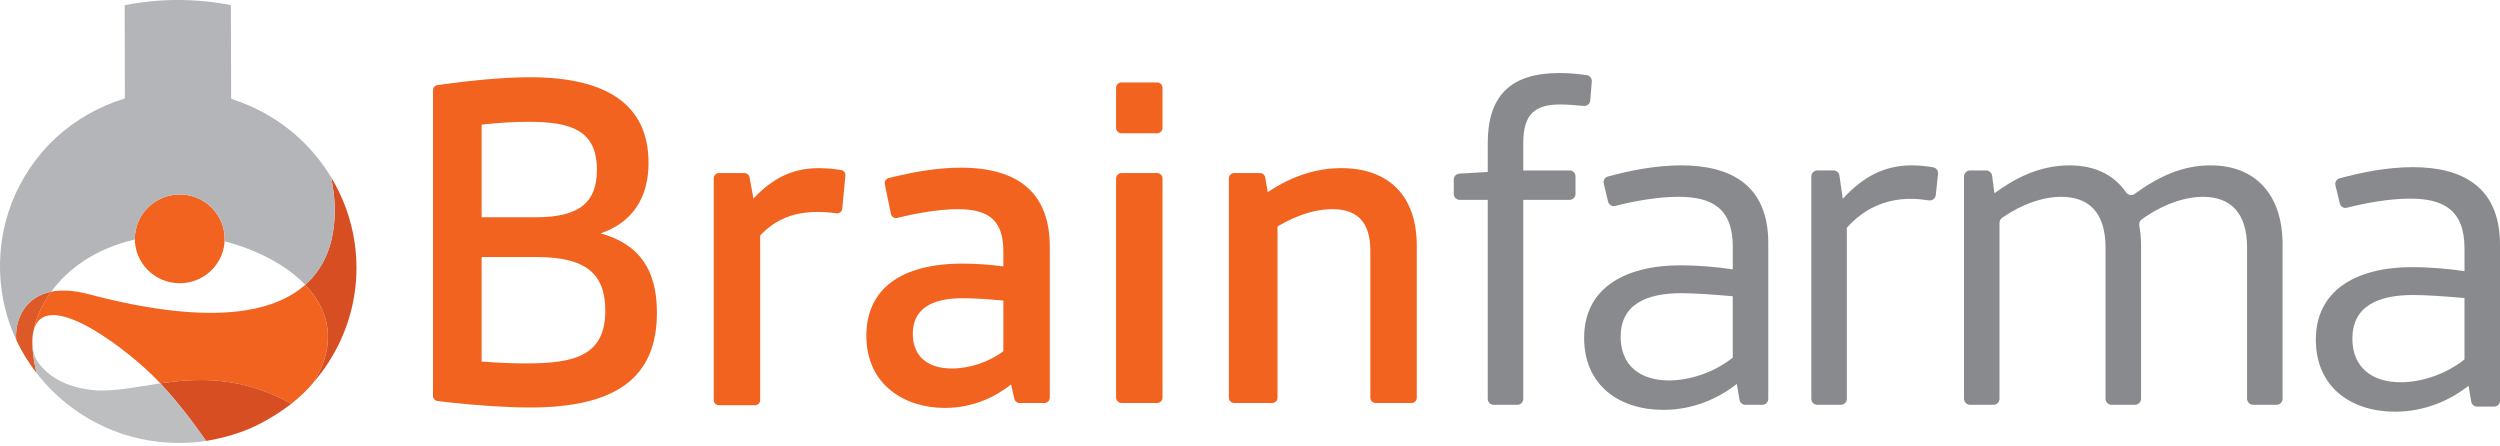 <svg width="202" height="36" viewBox="0 0 202 36" fill="none" xmlns="http://www.w3.org/2000/svg">
<path d="M120.212 16.149H117.942C117.679 16.149 117.465 15.935 117.465 15.672V14.507C117.465 14.255 117.662 14.046 117.912 14.031L120.21 13.894V11.557C120.21 7.786 122.014 5.9 125.99 5.9C126.679 5.9 127.454 5.958 128.218 6.074C128.465 6.111 128.639 6.34 128.618 6.588L128.489 8.124C128.467 8.389 128.232 8.584 127.968 8.558C127.306 8.494 126.597 8.442 126.072 8.442C124.064 8.442 123.079 9.18 123.079 11.557V13.771H126.825C127.088 13.771 127.301 13.984 127.301 14.247V15.672C127.301 15.935 127.088 16.149 126.825 16.149H123.079V32.233C123.079 32.496 122.865 32.709 122.602 32.709H120.686C120.423 32.709 120.209 32.496 120.209 32.233V16.149H120.212Z" fill="#888A8D"/>
<path d="M135.827 21.436C137.056 21.436 138.656 21.559 140.008 21.764V19.919C140.008 16.805 138.287 15.902 135.622 15.902C133.987 15.902 132.048 16.239 130.509 16.639C130.251 16.705 129.996 16.551 129.934 16.292L129.581 14.832C129.522 14.583 129.664 14.33 129.91 14.264C131.579 13.81 133.72 13.36 135.827 13.36C139.803 13.36 142.877 14.919 142.877 19.633V32.233C142.877 32.495 142.665 32.708 142.403 32.708H141.023C140.791 32.708 140.595 32.541 140.555 32.314L140.335 31.027C138.859 32.175 136.851 33.118 134.391 33.118C130.907 33.118 127.997 31.191 127.997 27.297C127.997 23.403 131.112 21.436 135.825 21.436H135.827ZM134.843 30.741C136.605 30.741 138.573 30.044 140.007 28.896V23.936C138.614 23.813 136.933 23.69 135.867 23.69C132.957 23.69 130.949 24.633 130.949 27.215C130.949 29.551 132.547 30.739 134.843 30.739V30.741Z" fill="#888A8D"/>
<path d="M146.835 13.77H148.15C148.389 13.77 148.592 13.947 148.626 14.184L148.895 16.066C150.616 14.18 152.379 13.36 154.469 13.36C155.058 13.36 155.692 13.43 156.197 13.518C156.449 13.562 156.622 13.792 156.595 14.046L156.409 15.767C156.38 16.041 156.126 16.231 155.854 16.19C155.34 16.114 154.888 16.066 154.388 16.066C152.256 16.066 150.535 16.927 149.224 18.403V32.227C149.224 32.492 149.008 32.708 148.743 32.708H146.836C146.571 32.708 146.355 32.492 146.355 32.227V14.252C146.355 13.987 146.571 13.771 146.836 13.771L146.835 13.77Z" fill="#888A8D"/>
<path d="M159.188 13.771H160.472C160.72 13.771 160.93 13.955 160.963 14.201L161.151 15.616C162.709 14.468 164.718 13.362 167.218 13.362C169.227 13.362 170.797 14.105 171.775 15.53C171.937 15.767 172.251 15.834 172.484 15.664C174.428 14.251 176.361 13.362 178.613 13.362C182.26 13.362 184.433 15.739 184.433 19.757V32.214C184.433 32.488 184.212 32.71 183.938 32.71H182.059C181.786 32.71 181.564 32.489 181.564 32.214V20.003C181.564 17.174 180.211 15.904 177.997 15.904C176.516 15.904 174.773 16.498 173.054 17.721C172.896 17.834 172.818 18.032 172.853 18.223C172.941 18.707 172.997 19.218 172.997 19.757V32.214C172.997 32.488 172.775 32.71 172.501 32.71H170.623C170.35 32.71 170.127 32.489 170.127 32.214V20.003C170.127 17.174 168.774 15.904 166.561 15.904C165.033 15.904 163.355 16.503 161.778 17.594C161.643 17.688 161.56 17.847 161.56 18.013V32.214C161.56 32.488 161.339 32.71 161.064 32.71H159.186C158.913 32.71 158.691 32.489 158.691 32.214V14.266C158.691 13.993 158.912 13.771 159.186 13.771H159.188Z" fill="#888A8D"/>
<path d="M194.949 21.582C196.179 21.582 197.778 21.705 199.131 21.91V20.065C199.131 16.951 197.41 16.049 194.745 16.049C193.11 16.049 191.171 16.385 189.632 16.785C189.374 16.851 189.119 16.697 189.057 16.438L188.704 14.978C188.645 14.729 188.787 14.476 189.033 14.41C190.702 13.956 192.843 13.506 194.949 13.506C198.926 13.506 202 15.065 202 19.779V32.38C202 32.642 201.787 32.854 201.525 32.854H200.145C199.914 32.854 199.717 32.687 199.678 32.46L199.458 31.173C197.982 32.321 195.974 33.264 193.514 33.264C190.03 33.264 187.12 31.337 187.12 27.443C187.12 23.549 190.235 21.582 194.948 21.582H194.949ZM193.966 30.887C195.728 30.887 197.696 30.19 199.13 29.042V24.082C197.737 23.959 196.056 23.836 194.99 23.836C192.08 23.836 190.072 24.779 190.072 27.361C190.072 29.697 191.67 30.885 193.966 30.885V30.887Z" fill="#888A8D"/>
<path d="M48.525 18.855C50.306 18.256 52.401 16.769 52.401 13.151C52.401 8.566 49.175 6.241 42.814 6.241C40.49 6.241 37.803 6.544 36.12 6.77C35.889 6.8 35.578 6.846 35.339 6.88C35.136 6.909 34.986 7.083 34.986 7.288V31.991C34.986 32.2 35.14 32.376 35.348 32.401C35.658 32.438 36.077 32.489 36.234 32.507C38.561 32.766 41.04 32.926 42.814 32.926C49.818 32.926 53.08 30.489 53.08 25.257C53.08 21.771 51.632 19.714 48.525 18.855ZM43.273 17.557H38.916V10.073C40.168 9.924 41.5 9.842 42.673 9.842C46.103 9.842 48.229 10.49 48.229 13.72C48.229 16.41 46.746 17.557 43.273 17.557ZM38.916 20.772H43.392C47.258 20.772 48.908 22.063 48.908 25.09C48.908 28.667 46.563 29.366 42.514 29.366C41.439 29.366 40.228 29.314 38.916 29.213V20.772Z" fill="#F1631E"/>
<path d="M66.129 13.587C64.106 13.587 62.435 14.369 60.88 16.046L60.562 14.324C60.526 14.128 60.356 13.985 60.156 13.985H58.085C57.856 13.985 57.671 14.171 57.671 14.399V32.325C57.671 32.555 57.856 32.74 58.086 32.74H61.007C61.236 32.74 61.422 32.555 61.422 32.325V19.03C62.641 17.731 64.112 17.126 66.049 17.126C66.393 17.126 66.735 17.142 67.091 17.176C67.211 17.187 67.406 17.212 67.585 17.237C67.819 17.268 68.034 17.099 68.055 16.864L68.308 14.188C68.329 13.968 68.176 13.772 67.958 13.737C67.747 13.703 67.494 13.666 67.323 13.649C66.924 13.609 66.505 13.585 66.128 13.585L66.129 13.587Z" fill="#F1631E"/>
<path d="M77.63 13.548C75.705 13.548 73.788 13.912 72.317 14.262C72.273 14.272 72.025 14.334 71.799 14.39C71.582 14.445 71.448 14.659 71.493 14.878L71.989 17.292C72.036 17.523 72.268 17.668 72.497 17.609C72.558 17.593 72.608 17.581 72.627 17.576C73.644 17.328 75.65 16.9 77.392 16.9C80.006 16.9 81.071 17.896 81.071 20.337V21.527C80.045 21.383 78.826 21.299 77.788 21.299C72.768 21.299 70.002 23.37 70.002 27.129C70.002 31.157 73.178 32.96 76.325 32.96C78.781 32.96 80.586 31.947 81.693 31.062L81.958 32.222C82.003 32.42 82.18 32.561 82.383 32.561H84.387C84.628 32.561 84.823 32.366 84.823 32.125V19.938C84.823 15.697 82.403 13.548 77.631 13.548H77.63ZM76.914 29.773C74.907 29.773 73.755 28.753 73.755 26.974C73.755 25.065 75.114 24.096 77.792 24.096C78.622 24.096 80.017 24.178 81.071 24.288V28.375C79.945 29.239 78.356 29.774 76.914 29.774V29.773Z" fill="#F1631E"/>
<path d="M93.495 13.984H90.616C90.375 13.984 90.18 14.179 90.18 14.42V32.125C90.18 32.366 90.375 32.561 90.616 32.561H93.495C93.736 32.561 93.931 32.366 93.931 32.125V14.42C93.931 14.179 93.736 13.984 93.495 13.984Z" fill="#F1631E"/>
<path d="M93.495 6.661H90.616C90.375 6.661 90.18 6.856 90.18 7.096V10.333C90.18 10.574 90.375 10.769 90.616 10.769H93.495C93.736 10.769 93.931 10.574 93.931 10.333V7.096C93.931 6.856 93.736 6.661 93.495 6.661Z" fill="#F1631E"/>
<path d="M108.368 13.585C105.838 13.585 103.762 14.623 102.438 15.525L102.228 14.332C102.193 14.131 102.018 13.985 101.815 13.985H99.712C99.48 13.985 99.292 14.174 99.292 14.405V32.141C99.292 32.374 99.481 32.561 99.712 32.561H102.802C103.035 32.561 103.222 32.373 103.222 32.141V18.304C103.938 17.863 105.725 16.9 107.651 16.9C109.719 16.9 110.724 17.999 110.724 20.259V32.141C110.724 32.374 110.913 32.561 111.144 32.561H114.054C114.287 32.561 114.475 32.373 114.475 32.141V19.844C114.475 15.867 112.25 13.585 108.37 13.585H108.368Z" fill="#F1631E"/>
<path d="M25.381 30.839C25.366 30.856 25.353 30.873 25.338 30.89C27.287 27.719 26.592 25.029 24.658 23.012C22.114 25.273 17.026 26.375 7.13 23.763C5.932 23.447 4.939 23.411 4.133 23.57C3.346 24.647 2.878 25.77 2.702 26.762C3.525 23.258 9.528 27.65 12.221 30.229C12.474 30.471 12.717 30.721 12.952 30.975C15.939 30.542 19.418 30.36 23.547 32.618C23.923 32.319 24.286 32.004 24.63 31.669C24.983 31.315 25.48 30.723 25.378 30.844C25.378 30.843 25.38 30.84 25.381 30.839Z" fill="#F1631E"/>
<path d="M12.953 30.975C14.36 32.494 15.551 34.039 16.654 35.626C16.654 35.626 18.354 35.386 20.064 34.678C21.929 33.905 23.541 32.623 23.548 32.617C19.419 30.359 15.94 30.541 12.953 30.974V30.975Z" fill="#D84E23"/>
<path d="M28.801 21.591C28.801 21.422 28.796 21.255 28.79 21.086C28.787 21.007 28.782 20.928 28.778 20.849C28.772 20.753 28.768 20.657 28.76 20.561C28.752 20.457 28.743 20.355 28.733 20.252C28.727 20.189 28.72 20.126 28.714 20.063C28.699 19.936 28.684 19.808 28.666 19.681C28.663 19.659 28.659 19.637 28.657 19.616C28.379 17.695 27.711 15.9 26.744 14.303C27.109 15.959 27.698 20.312 24.66 23.012C26.594 25.03 27.288 27.719 25.34 30.89C27.083 28.868 28.273 26.368 28.664 23.613C28.666 23.595 28.67 23.576 28.672 23.558C28.683 23.476 28.693 23.393 28.703 23.31C28.708 23.274 28.711 23.239 28.716 23.203C28.724 23.133 28.732 23.061 28.738 22.99C28.743 22.941 28.747 22.891 28.752 22.841C28.758 22.781 28.762 22.722 28.767 22.662C28.771 22.599 28.775 22.534 28.779 22.471C28.782 22.422 28.785 22.374 28.787 22.324C28.791 22.242 28.794 22.159 28.796 22.077C28.796 22.044 28.798 22.012 28.799 21.98C28.803 21.862 28.804 21.745 28.804 21.627C28.804 21.615 28.804 21.604 28.804 21.591H28.801Z" fill="#D84E23"/>
<path d="M2.962 30.156C2.596 28.627 2.531 27.5 2.703 26.762C2.879 25.769 3.347 24.647 4.134 23.57C2.021 23.988 1.191 25.807 1.306 27.448C1.754 28.419 2.316 29.316 2.961 30.156H2.962Z" fill="#DD5928"/>
<path d="M12.953 30.975C10.884 31.275 9.051 31.695 7.404 31.508C5.223 31.261 3.815 30.351 3.03 29.204C2.645 28.642 2.526 27.768 2.704 26.762C2.532 27.5 2.597 28.627 2.963 30.156C5.305 33.177 8.838 35.261 12.816 35.699C14.134 35.844 15.421 35.813 16.656 35.628C15.554 34.04 14.361 32.494 12.955 30.976L12.953 30.975Z" fill="#BCBEC0"/>
<path d="M14.524 22.884C16.528 22.884 18.152 21.279 18.152 19.299C18.152 17.319 16.528 15.713 14.524 15.713C12.52 15.713 10.895 17.319 10.895 19.299C10.895 21.279 12.52 22.884 14.524 22.884Z" fill="#F1631E"/>
<path d="M26.743 14.303C26.739 14.295 26.612 14.089 26.56 14.008C24.791 11.23 22.096 9.11 18.883 8.056C18.836 8.029 18.773 8.001 18.678 7.973L18.674 6.746L18.655 0.414C15.823 -0.141 12.903 -0.137 10.073 0.42L10.089 7.955C7.992 8.593 6.096 9.684 4.525 11.121C4.408 11.231 4.291 11.343 4.178 11.457C4.065 11.567 3.955 11.679 3.846 11.792C1.028 14.801 -0.5 19.002 0.148 23.554C0.342 24.923 0.74 26.23 1.308 27.448C1.192 25.807 2.023 23.988 4.135 23.57C5.449 21.772 7.657 20.097 10.899 19.352C10.899 19.334 10.898 19.317 10.898 19.299C10.898 17.318 12.522 15.713 14.526 15.713C16.531 15.713 18.155 17.319 18.155 19.299C18.155 19.365 18.152 19.431 18.149 19.496C20.234 20.037 22.284 20.973 23.833 22.244C24.129 22.487 24.407 22.743 24.663 23.011C27.701 20.311 27.111 15.958 26.747 14.302L26.743 14.303Z" fill="#B4B5B8"/>
</svg>
